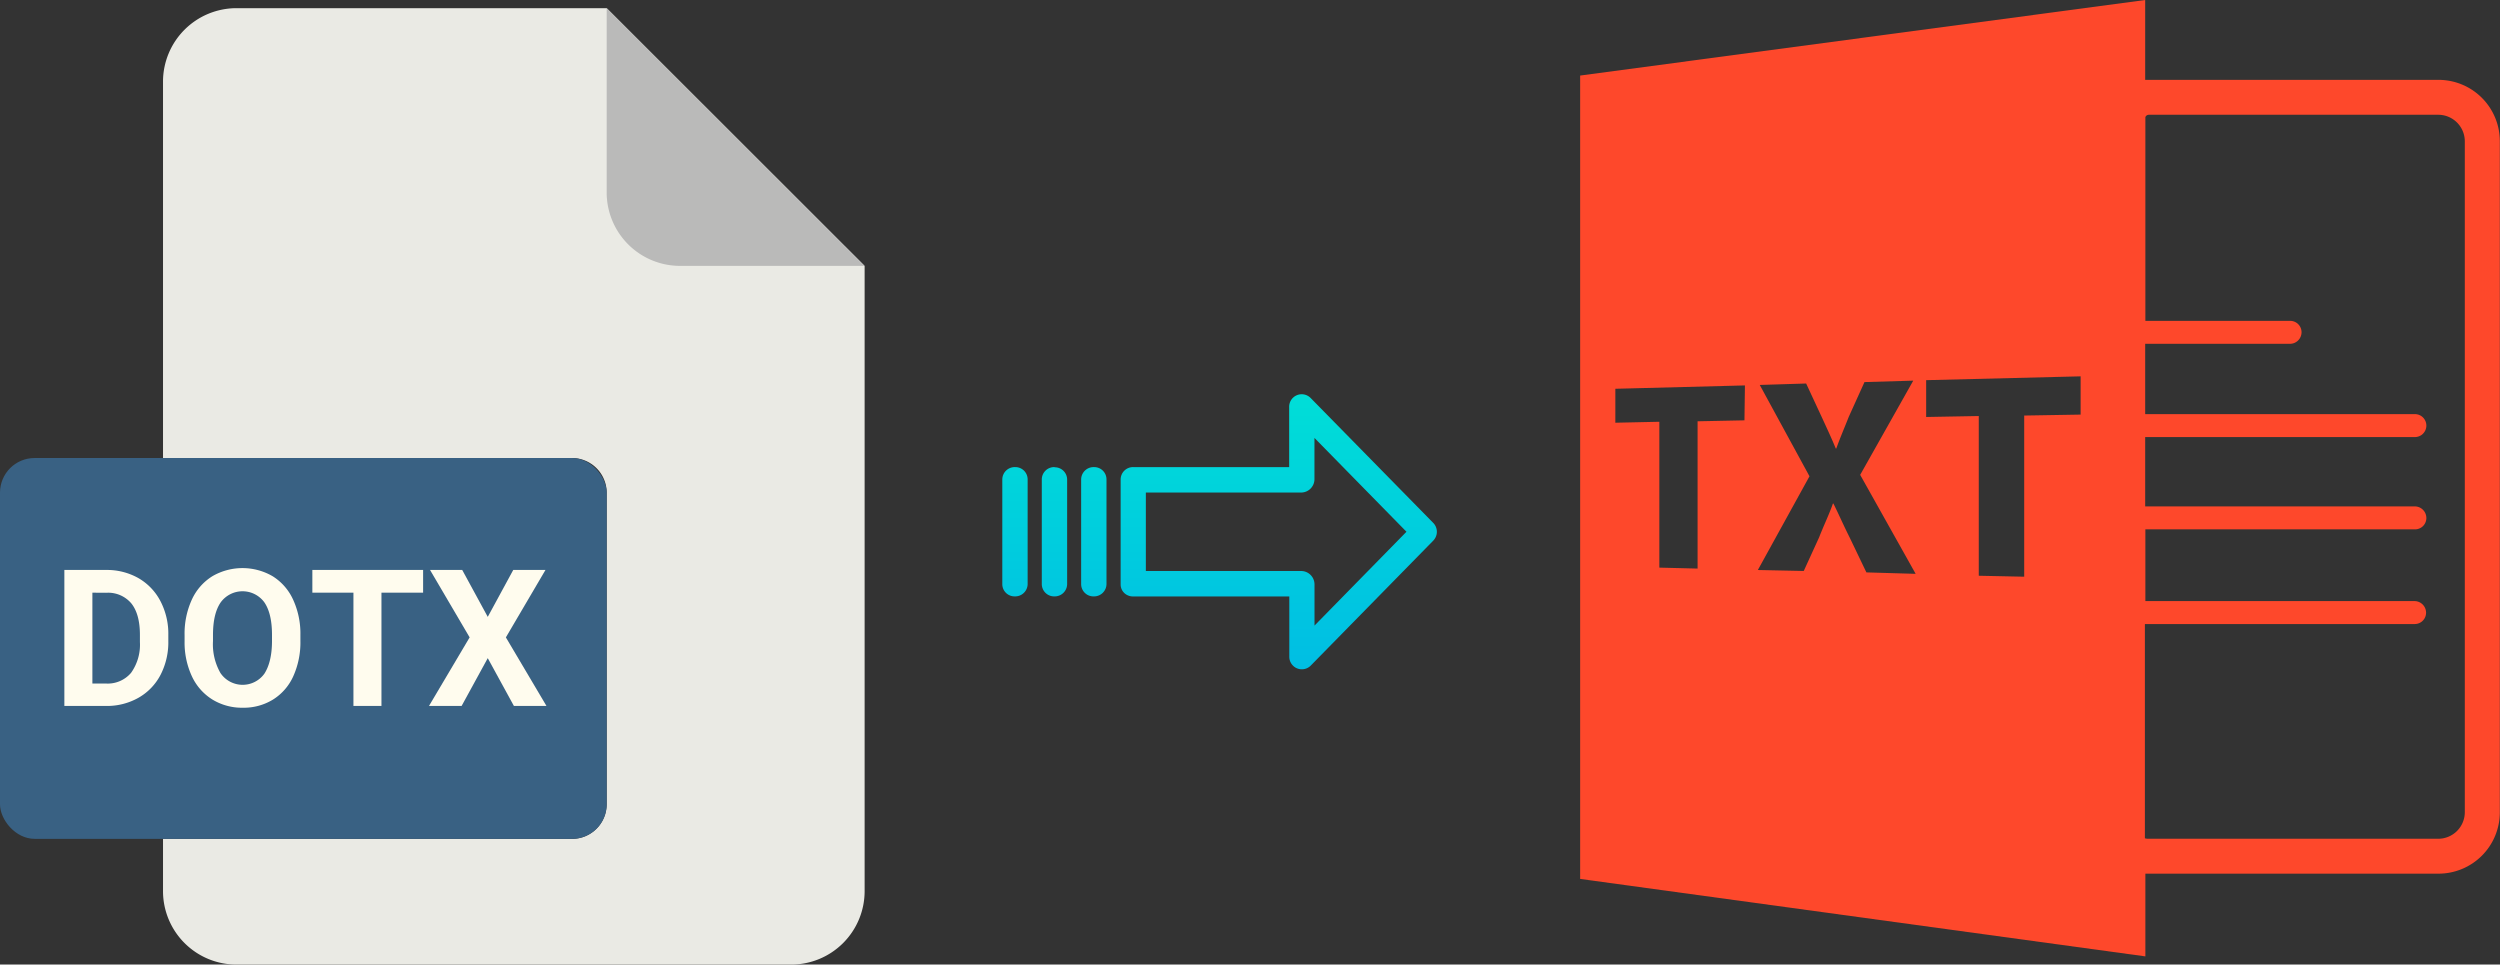 <svg xmlns="http://www.w3.org/2000/svg" xmlns:xlink="http://www.w3.org/1999/xlink" viewBox="0 0 522.8 201.71"><rect x="0" y="0" width="522.8" height="201.71" fill="#333333" stroke="none"/><defs><style>.cls-1{fill:#eaeae4;}.cls-2{fill:#babab9;}.cls-3{fill:#396183;}.cls-4{fill:#fffcee;}.cls-5{fill:#fe482b;}.cls-6{fill:url(#linear-gradient);}.cls-7{fill:url(#linear-gradient-2);}.cls-8{fill:url(#linear-gradient-3);}.cls-9{fill:url(#linear-gradient-4);}</style><linearGradient id="linear-gradient" x1="267.38" y1="137.66" x2="267.38" y2="18.46" gradientTransform="matrix(1, 0, 0, -1, 0, 190.02)" gradientUnits="userSpaceOnUse"><stop offset="0" stop-color="#00efd1"/><stop offset="1" stop-color="#00acea"/></linearGradient><linearGradient id="linear-gradient-2" x1="228.73" y1="137.66" x2="228.73" y2="18.46" xlink:href="#linear-gradient"/><linearGradient id="linear-gradient-3" x1="220.49" y1="137.66" x2="220.49" y2="18.46" xlink:href="#linear-gradient"/><linearGradient id="linear-gradient-4" x1="212.24" y1="137.66" x2="212.24" y2="18.46" xlink:href="#linear-gradient"/></defs><title>dotx to txt</title><g id="Layer_2" data-name="Layer 2"><g id="Layer_2-2" data-name="Layer 2"><path class="cls-1" d="M119.62,175.43H34.09v10.92a15.36,15.36,0,0,0,15.36,15.36h116a15.36,15.36,0,0,0,15.36-15.36V55.6L126.87,1.71H49.45A15.37,15.37,0,0,0,34.09,17.07V95.78h85.53a7.25,7.25,0,0,1,7.25,7.25h0v65.15A7.26,7.26,0,0,1,119.62,175.43Z"/><path class="cls-2" d="M180.76,55.6,126.87,1.71V40.24A15.35,15.35,0,0,0,142.23,55.6h38.53Z"/><rect class="cls-3" y="95.78" width="126.87" height="79.64" rx="7.24"/><path class="cls-4" d="M22.21,119.19a13.35,13.35,0,0,1,6.71,1.69,11.84,11.84,0,0,1,4.62,4.81,14.74,14.74,0,0,1,1.66,7.08v1.3a14.85,14.85,0,0,1-1.63,7.06,11.71,11.71,0,0,1-4.6,4.78,13.38,13.38,0,0,1-6.7,1.72H13.46V119.19Zm-2.89,4.75v19h2.83a6.39,6.39,0,0,0,5.26-2.24,10.13,10.13,0,0,0,1.85-6.43v-1.5q0-4.33-1.79-6.58a6.35,6.35,0,0,0-5.26-2.23Z"/><path class="cls-4" d="M38.6,132.8a17.08,17.08,0,0,1,1.51-7.39,11.29,11.29,0,0,1,4.28-4.9,12.53,12.53,0,0,1,12.64,0,11.27,11.27,0,0,1,4.27,4.9,17,17,0,0,1,1.52,7.38v1.26a17.19,17.19,0,0,1-1.49,7.37,11.1,11.1,0,0,1-4.25,4.88A11.69,11.69,0,0,1,50.75,148a11.86,11.86,0,0,1-6.31-1.7,11.31,11.31,0,0,1-4.3-4.85,16.74,16.74,0,0,1-1.54-7.26Zm7.54,8a5.6,5.6,0,0,0,9.14.09c1-1.54,1.59-3.79,1.6-6.75v-1.38c0-3-.54-5.25-1.6-6.8a5.65,5.65,0,0,0-9.12,0q-1.6,2.3-1.62,6.73v1.38A12.09,12.09,0,0,0,46.14,140.81Z"/><path class="cls-4" d="M65.32,123.94v-4.75H88.48v4.75H79.77v23.69H73.91V123.94Z"/><path class="cls-4" d="M89.71,147.63l8.5-14.34-8.28-14.1h6.73L102,129l5.33-9.81h6.74l-8.28,14.1,8.49,14.34h-6.81l-5.47-10-5.47,10Z"/></g><g id="Layer_15" data-name="Layer 15"><g id="Layer_5_Image" data-name="Layer 5 Image"><path class="cls-5" d="M448.64,182.7H510a12.82,12.82,0,0,0,12.76-12.8V29.5A12.82,12.82,0,0,0,510,16.7H448.6V0L330.44,15.8v168L448.64,200Zm.7-158.7h60.6a5.56,5.56,0,0,1,5.5,5.5V169.9a5.56,5.56,0,0,1-5.5,5.5h-60.6a2.18,2.18,0,0,1-.8-.1V130.5h56.4a2.37,2.37,0,0,0,2.4-2.34v-.06a2.43,2.43,0,0,0-2.4-2.4h-56.3v-15H505a2.37,2.37,0,0,0,2.4-2.34v-.06a2.43,2.43,0,0,0-2.4-2.4h-56.4V91.4H505a2.4,2.4,0,0,0,0-4.8h-56.4V71.9h30.3a2.43,2.43,0,0,0,2.4-2.4A2.38,2.38,0,0,0,479,67.1H448.64V24.5A.78.78,0,0,1,449.34,24ZM364.8,87.9l-9.8.2v30.8l-8-.2V88.2l-9.2.2V81.3l27.1-.7Zm25.5,31.8-3.5-7.3c-1.4-2.8-2.3-4.9-3.4-7.1h-.1c-.8,2.3-1.8,4.3-2.9,7.1l-3.2,7-9.6-.2,10.8-19.6L368,80.5l9.7-.3,3.3,7.1c1.1,2.4,2,4.3,2.9,6.5h.1c.9-2.5,1.7-4.3,2.6-6.6l3.3-7.3,10.2-.3L389,99.3,400.6,120Zm44.8-33-11.8.2v33.7l-9.5-.2V87l-11,.2V79.5l32.3-.8Z"/></g></g><g id="Layer_3" data-name="Layer 3"><path class="cls-6" d="M274.08,83.23a2.62,2.62,0,0,0-4.49,1.86V97.68H237a2.59,2.59,0,0,0-2.65,2.55v22a2.47,2.47,0,0,0,.78,1.8,2.63,2.63,0,0,0,1.87.7h32.62v12.59a2.62,2.62,0,0,0,4.5,1.85l25.6-26.11a2.65,2.65,0,0,0,0-3.71Zm.81,47.59v-8.63a2.81,2.81,0,0,0-2.7-2.78H239.62V103h32.56a2.8,2.8,0,0,0,2.7-2.77V91.58l19.24,19.62Z"/><path class="cls-7" d="M228.74,97.68h0a2.6,2.6,0,0,0-2.65,2.55v21.93a2.57,2.57,0,0,0,2.58,2.56h.07a2.61,2.61,0,0,0,2.65-2.55V100.24a2.57,2.57,0,0,0-2.58-2.56Z"/><path class="cls-8" d="M220.5,97.68h0a2.59,2.59,0,0,0-2.64,2.55v21.93a2.58,2.58,0,0,0,2.58,2.56h.07a2.6,2.6,0,0,0,2.65-2.55v0l0-21.89a2.58,2.58,0,0,0-2.59-2.56Z"/><path class="cls-9" d="M212.25,97.68h0a2.6,2.6,0,0,0-2.65,2.55v21.93a2.57,2.57,0,0,0,2.58,2.56h.07a2.61,2.61,0,0,0,2.65-2.55V100.24a2.57,2.57,0,0,0-2.58-2.56Z"/></g></g></svg>
